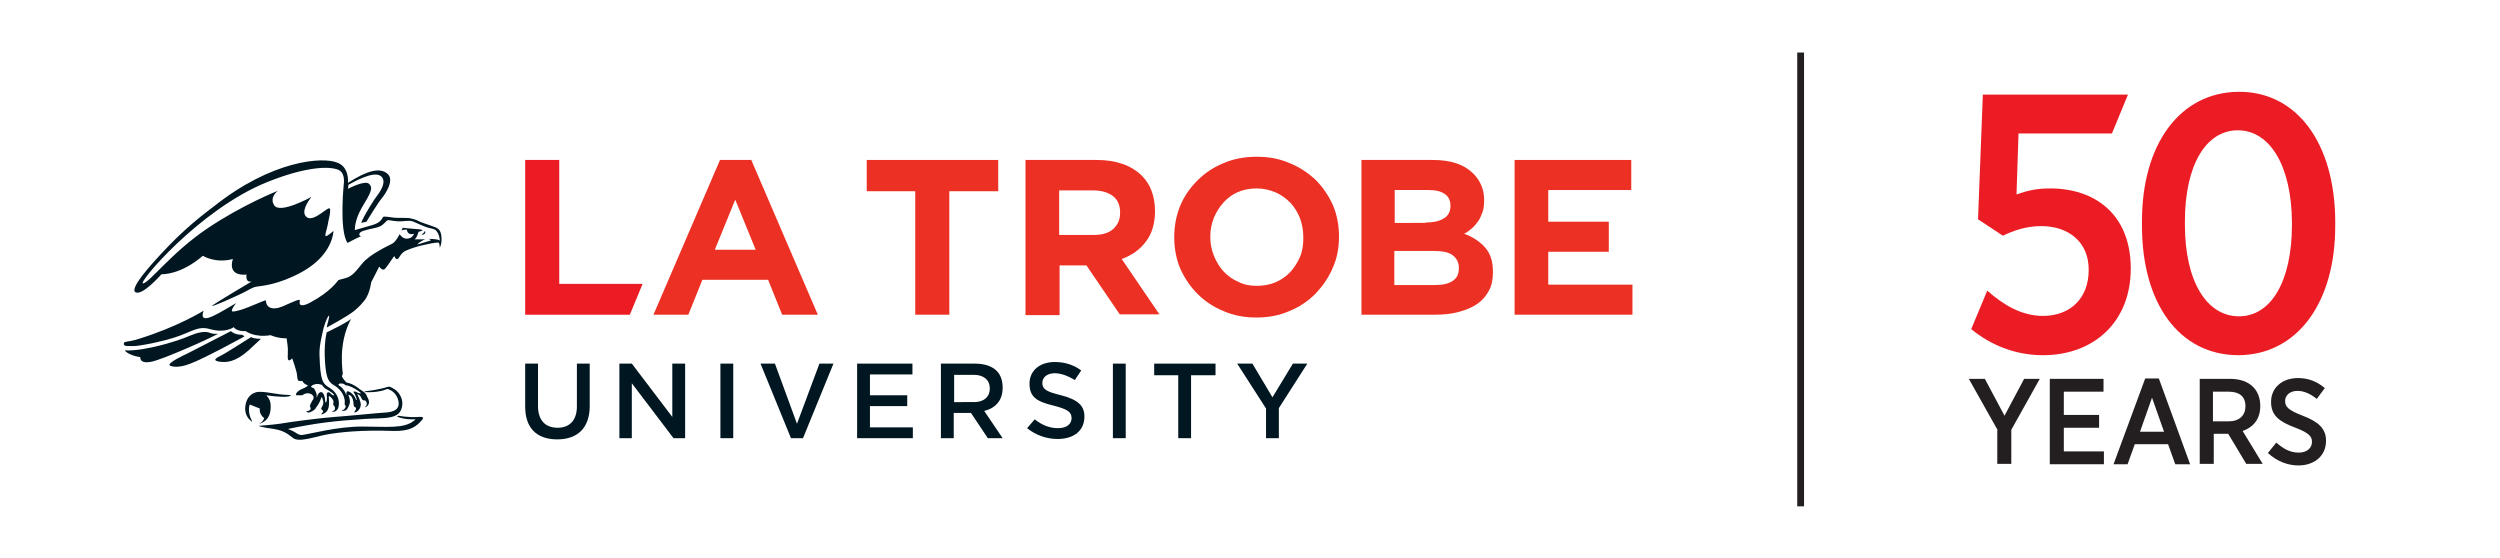 <svg xmlns="http://www.w3.org/2000/svg" viewBox="0 0 623.6 139.3"><style type="text/css">  
	.st0{fill:#FFFFFF;}
	.st1{fill:#EC1C24;}
	.st2{fill:#ED3024;}
	.st3{fill:#001722;}
	.st4{fill:#231F20;}
</style><rect class="st0" width="623.6" height="139.3"/><polygon class="st1" points="131 39.9 139.5 39.9 139.5 70.8 160.3 70.8 157.1 78.5 131 78.5 "/><path class="st2" d="M188.5 62.3l-5.1-12.5 -5.1 12.5H188.5zM179.6 39.9h7.8L204 78.5h-8.9l-3.5-8.7h-16.4l-3.5 8.7H163L179.6 39.9z"/><polygon class="st2" points="228.3 47.7 216.2 47.7 216.2 39.9 249 39.9 249 47.7 236.8 47.7 236.8 78.5 228.3 78.5 "/><path class="st2" d="M272.9 58.6c2.1 0 3.7-0.5 4.8-1.5 1.1-1 1.7-2.3 1.7-4v-0.1c0-1.8-0.6-3.2-1.8-4.1 -1.2-0.9-2.8-1.4-4.9-1.4h-8.5v11.1H272.9zM255.8 39.9h17.7c4.9 0 8.6 1.3 11.3 3.9 2.2 2.2 3.3 5.2 3.3 8.8v0.1c0 3.1-0.8 5.7-2.3 7.6 -1.5 2-3.5 3.4-6 4.3l9.4 13.8h-9.9L271 66.2h-0.1 -6.6v12.4h-8.5V39.9z"/><path class="st2" d="M313.5 71.3c1.7 0 3.3-0.3 4.7-0.9 1.4-0.6 2.7-1.5 3.7-2.6 1-1.1 1.8-2.4 2.4-3.8 0.6-1.4 0.8-3 0.8-4.7v-0.1c0-1.7-0.3-3.2-0.8-4.7 -0.6-1.5-1.4-2.8-2.4-3.9 -1.1-1.1-2.3-2-3.7-2.6 -1.4-0.6-3-1-4.7-1 -1.7 0-3.3 0.3-4.7 0.9 -1.4 0.6-2.6 1.5-3.6 2.6 -1 1.1-1.8 2.4-2.4 3.8 -0.6 1.5-0.9 3-0.9 4.7v0.1c0 1.7 0.3 3.2 0.9 4.7 0.6 1.5 1.4 2.8 2.4 3.9 1 1.1 2.3 2 3.7 2.6C310.2 71 311.8 71.3 313.5 71.3M313.4 79.2c-3 0-5.7-0.5-8.2-1.6 -2.5-1-4.7-2.5-6.5-4.3 -1.8-1.8-3.2-3.9-4.3-6.3 -1-2.4-1.5-5-1.5-7.8v-0.1c0-2.8 0.5-5.3 1.5-7.8 1-2.4 2.5-4.5 4.3-6.3 1.8-1.8 4-3.3 6.5-4.3 2.5-1.1 5.3-1.6 8.3-1.6 3 0 5.7 0.5 8.2 1.6 2.5 1 4.7 2.5 6.5 4.2 1.8 1.8 3.2 3.9 4.3 6.3 1 2.4 1.5 5 1.5 7.8v0.1c0 2.8-0.5 5.4-1.6 7.8 -1 2.4-2.5 4.5-4.3 6.4 -1.8 1.8-4 3.3-6.5 4.3C319.1 78.7 316.4 79.2 313.4 79.2"/><path class="st2" d="M357.9 71.1c1.9 0 3.4-0.3 4.4-1 1.1-0.7 1.6-1.7 1.6-3.2v-0.1c0-1.3-0.5-2.3-1.5-3.1 -1-0.8-2.6-1.1-4.8-1.1h-9.8v8.5H357.9zM355.6 55.5c1.9 0 3.4-0.3 4.5-1 1.1-0.6 1.7-1.7 1.7-3.1v-0.1c0-1.3-0.5-2.3-1.4-2.9 -1-0.7-2.3-1-4.1-1h-8.4v8.2H355.6zM339.5 39.9h17.9c4.5 0 7.8 1.1 10.1 3.4 1.8 1.8 2.7 4 2.7 6.6V50c0 1.1-0.1 2.1-0.4 2.9 -0.3 0.8-0.6 1.6-1.1 2.3 -0.5 0.7-1 1.3-1.6 1.8 -0.6 0.5-1.2 1-1.9 1.3 2.2 0.8 4 2 5.3 3.5 1.3 1.5 1.9 3.5 1.9 6v0.1c0 1.8-0.3 3.3-1 4.6 -0.7 1.3-1.6 2.4-2.9 3.3 -1.3 0.9-2.8 1.5-4.6 2 -1.8 0.5-3.8 0.7-5.9 0.7h-18.4V39.9z"/><polygon class="st2" points="377.8 39.9 406.9 39.9 406.9 47.4 386.2 47.4 386.2 55.3 401.3 55.3 401.3 62.8 386.2 62.8 386.2 71 407.2 71 407.2 78.5 377.8 78.5 "/><path class="st3" d="M134.2 101.3V90.7H131v10.7c0 5.3 2.8 8.2 8 8.2 5.2 0 8.1-3 8.1-8.3V90.7h-3.2v10.7c0 3.4-1.8 5.3-4.8 5.3C136 106.7 134.2 104.8 134.2 101.3z"/><polygon class="st3" points="154.5 90.7 154.5 109.3 157.6 109.3 157.6 95.6 168 109.3 170.9 109.3 170.9 90.7 167.7 90.7 167.7 104 157.6 90.7 "/><rect x="179.7" y="90.7" class="st3" width="3.2" height="18.6"/><polygon class="st3" points="193.3 90.7 189.7 90.7 197.3 109.3 200.3 109.3 207.9 90.7 204.4 90.7 198.8 105.7 "/><polygon class="st3" points="217 101.3 226.3 101.3 226.3 98.6 217 98.6 217 93.4 227.6 93.4 227.6 90.7 213.8 90.7 213.8 109.3 227.7 109.3 227.7 106.6 217 106.6 "/><path class="st3" d="M246.2 102.3c1.8-0.6 3.9-2.1 3.9-5.6 0-1.8-0.5-3.2-1.5-4.2 -1.2-1.2-3.1-1.8-5.4-1.8h-8.5v18.6h3.2V103h4.3l4.2 6.3h3.7l-4.6-6.8L246.2 102.3zM238 100.3v-6.8h4.9c2.5 0 4 1.3 4 3.4 0 2.1-1.5 3.4-3.9 3.4H238z"/><path class="st3" d="M264.7 98.6c-3.2-0.8-4.7-1.3-4.7-3.1 0-1.2 1-2.4 3.1-2.4 1.5 0 3.2 0.6 5 1.7l1.6-2.4c-1.9-1.4-4.1-2.1-6.6-2.1 -3.8 0-6.3 2.2-6.3 5.4 0 3.4 1.9 4.5 6.1 5.5 3 0.8 4.4 1.4 4.4 3.1 0 1.2-0.9 2.5-3.4 2.5 -2 0-3.9-0.7-5.8-2.2l-1.9 2.2c2.1 1.7 4.8 2.7 7.6 2.7 4.1 0 6.7-2.1 6.7-5.6C270.5 101.2 268.9 99.7 264.7 98.6z"/><rect x="277.6" y="90.7" class="st3" width="3.2" height="18.6"/><polygon class="st3" points="293.9 109.3 297.1 109.3 297.1 93.6 303.2 93.6 303.2 90.7 287.9 90.7 287.9 93.6 293.9 93.6 "/><polygon class="st3" points="322.5 90.7 317.4 99.1 312.4 90.7 308.6 90.7 315.8 101.9 315.8 109.3 319 109.3 319 101.8 326.1 90.7 "/><path class="st3" d="M106 57.6c-0.2 0.5-0.9 1-0.9 1C106.5 58.5 106 57.6 106 57.6z"/><path class="st3" d="M110.1 58.9c-0.2-1.9-1.2-2.1-2.3-2.5 -1-0.4-2.8-0.9-3.5-1.3 -0.7-0.4-1.4-0.5-2.2-0.7 -0.8-0.1-2.9 0-3.8-0.1 -0.9-0.1-2.4-0.4-2.7-0.2 -0.3 0.2-0.3 1.3-2.6 2 -1.4 0.4-3.2 0.9-4.5 1.3 0-0.7 0.1-2.7 1.8-5.7 2.2-3.6 2.8-4.8 1.8-5.8 -1-1.1-5.3 1.2-5.3 1.2s0.1-0.4 0.1-1c1.3-0.7 6-3.4 7.9-2.3 2.2 1.3-0.5 4.7-0.8 5.1 -0.3 0.3-3.3 4.9-3.9 6.7l1.3-0.3c0 0 2.8-4.6 3.8-5.8 1-1.2 3.3-4.7 1.4-6.2 -1.8-1.5-4.8-0.9-9.8 2.3 0.1-1.7-0.3-4.1-2.6-5C80.5 39 67.7 40 53.2 51.6c0 0-5.6 4-11 9.6 -5.1 5.3-9.9 10.8-8.4 11.7 1.7 0.9 6-4 6.5-4.5 0 0 4.6 0.3 10.3-4.6 0 0 3.1 2 7.5 0.8 0 0-1.7 4.3 3.4 3.9 0 0-0.4 2.1 1.3 1.7 0 0-10 5.9-9.9 6.1 0.2 0.2 5.1-2 7.6-3.2 1.5-0.7 2.3-1.4 3.5-1.6 1.2-0.2 5.3-0.4 11.2-3.6 5.8-3.2 7.7-7.3 8-10.3 0 0-1.5 1.3-1.9 1.3 -0.4 0 0.2-1.6 0.4-2.6 0.1-1 1.3-4.8 0.2-4.3 -1.1 0.5-4.5 3.9-5.8 1.7 -0.9-1.6 1.6-4.6 1.6-4.6s-7.9 4.4-9.3 2.1c-1.3-2 0.9-3.6 0.9-3.6s-8.7 3.4-17.6 9.4c-8.9 6-14.3 13.4-16 13.7 -1.7 0.3 14-18.5 31-25.3 9.2-3.7 15.3-4.1 17.8-3 1.4 0.7 1.3 2.5 1.3 3 0 0-1.3 12.1 0.9 15.2 0 0 1.8-1 3.4-1.7 0 0-0.7 0-0.4-0.7 0.2-0.4 0.8-0.6 1.6-0.8 1.1-0.4 3.1-0.5 4.1-1.3 1-0.8 0.9-1.1 1.5-1.2 0 0 2.1 0.4 3.2 0.3 1.1-0.1 2.1-0.2 2.8 0 0.6 0.2 2.9 1.4 4.3 1.7 1.4 0.3 1.5 0.4 2 1.2 0.5 0.9 0.5 1.9 0.5 1.9 0 0 0 0 0 0 -0.8-0.5-2.9-0.4-2.9-0.4 0.5 0.1 1 0.3 0.3 0.5 -0.8 0.2-3 0.9-3 0.9 0.6-0.8 1.9-1.3 2-1.3 0.1 0-2.7 0-2.7 0 0.6-0.4 0.9-1.5 1-1.9 0.2 0 0.5-0.1 0.7-0.2 0.7-0.3-0.1-0.4-1.7-0.5 -1.6-0.1-2.9-0.3-2.9-0.3l-0.4 0.7c0.2-0.1 0.8-0.3 1.4-0.2 0 0.3 0.2 1 1 1.1 0.3 0 0.6 0 0.8-0.1 -0.2 0.5-0.8 1.4-2.2 1.2 -0.9-0.2-1.4-1.1-1.4-1.1s-1 2-1.9 2.4c-0.9 0.5-5.6 2.6-7.5 5 -1.9 2.4-2.7 3.2-4.2 3.6 -1.5 0.4-1.7 0.4-1.8 0.6 -0.2 0.2-1.8 2.7-6.8 5.4 -1.6 0.9-2.3 0.8-2.6 0.6 -0.4-0.4 0.1-1.2-0.2-1.2 -0.5 0-0.9 0.2-2.1 0.7 -1.6 0.7-2.7 1.3-3.9 1.4 -1.2 0.1-2.3-0.3-2.4-2 0 0-0.1 0-0.9 0.3 -0.8 0.3-5.6 2.5-7.3 2.5 -0.9 0 0.8-2.1 0.8-2.1s-4.5 2.7-5.5 3.1c-1 0.5-3.7 1.7-2.6-1.2 0 0-6.4 4-16.1 7 -3.1 1-3.9 0.5-3.8 1.3 0 0.4 0.4 0.5 0.8 0.5 0.7 0 1.9 0.1 3-0.1 2.1-0.3 6-1.1 8.8-2 4.4-1.4 5.8-3 8.9-2.1 3.9 1.1 5.9-0.5 5.9-0.5s0.6 1.1 3 1c0 0 2.2 1.7 6.2 1 0 0 1.6 0.8 4 0.8 0.1 0.9 0.4 2.4 0.3 3.5 -0.1 2 0 2.5 1.1 1.5 0 0 1.2 3.4 1.2 4.2 0.1 0.8 0.1 1.4 0.5 1.4 0.4 0.1 0.8 0 0.8 0s0.3 0.8 1.4 1.1c0 0 0.1 0.3-1.6 1 -0.8 0.3-1.6 1.1-1.3 1.5 0 0 0.7 0 1.5 0 0 0 1-0.9 2.2-0.3 0.6 0.3 0.7 0.8 0.6 1.1 0 0.1-0.1 0.3-0.2 0.4 -0.1 0.1-0.2 0.3-0.3 0.5 -0.2 0.4-0.4 0.8-0.4 1 0.1 0.3 0.7 1.1-0.9 1.3 0 0 0.1 0.3 0.6 0.3 0.5 0 1.8-0.8 1.8-1.2 0 0 0.6-0.7 1-1.6 0.4-1 0.4-1.1 0.5-1 0.1 0.2 0.6 1.2 0.2 2 -0.3 0.6-0.5 0.8-0.3 1 0 0 0.1 0.1 0.3 0.3 0.1 0.1 0.2 0.3-0.2 0.7 -0.7 0.7 1.2-0.1 1.4-0.8 0 0 0.6-0.7 0.3-3.3 0 0 0-0.3 0.3-0.1 0.3 0.2 0.8 0.8 0.9 1.2 0 0.5-0.2 0.9 0.1 1.1 0.3 0.2 0.3 0.7 0.2 1 -0.1 0.3-0.8 0.4-0.7 0.5 0.2 0.1 1.5 0.1 1.7-1.5 0.2-1.5-0.4-3.3-2.2-4.4 -1.8-1.1-2.4-1.6-2.6-8.2 -0.1-2.3 0.6-4.9 1-6.7 0 0 0 0 0 0 0.6-2.2 1.3-3.4 1.4-3.1 0.1 0.4-0.5 2.1-0.6 2.9 0 0 5.2-2.8 6.8-4.1 1.6-1.3 2.3-2.3 2.4-2.4 0.1-0.1 1.4-1.4 1.9-4.8l2-3.9c0 0 0.8 1.3 1.5 0.5 0.7-0.8 2.1-3.1 2.3-3.1 0 0 0.3 1 0.8 0.7 0.5-0.3 0.7-1.4 1.9-2 1.2-0.6 3.4-1.2 3.4-1.2s4.8-1.2 5-0.8c0.2 0.4 0.2 1.2 0.2 1.2S110.3 60.8 110.1 58.9zM80.3 96c0 0 0.3 0.5 0.8 0.9 0.4 0.2 1.4 0.8 1.9 1.2 0.2 0.2 0.4 0.5 0.3 0.5 -0.1 0.1-0.4 0-0.9-0.5 -0.5-0.5-0.8-0.2-0.9 0.1 0 0.3 0.1 1.2 0 1.7 -0.1 0.6-0.4 0.7-0.4 0 0-0.6-0.3-2.1-1-2.1 -0.5 0-0.7 0.5-0.9 0.8C79.2 99 78.9 99.3 79 99c0 0 0.1-0.7-0.3-1.4 -0.3-0.7-0.4-0.8-0.8-0.9 -0.4-0.1-0.4-0.4 0.2-0.7C78.8 95.8 79.1 95.6 80.3 96z"/><path class="st3" d="M52.3 83c-1.3-0.5-3.2 0-5.1 0.8 -1.9 0.9-10.9 3.9-16.1 3.6 0 0 0.8 1.2 3.9 1.7 0 0-0.3 1.8 2.9 1.1 3.1-0.7 14.3-5.7 16.6-7C54.5 83.2 53.6 83.5 52.3 83z"/><path class="st3" d="M60.4 83.5c-0.1 0-1.7 0.1-2.8-0.9l-11.1 5.7c0 0-5.1 2.3-4.1 2.9 0 0 1.6 0.9 5.1-0.5C51 89.4 61 83.9 61 83.9S60.4 83.5 60.4 83.5z"/><path class="st3" d="M65.1 84.5c0 0-1.4 0.1-2.5-0.4 0 0-6 3.8-7.1 4.4 -1.1 0.6-2.9 1.3-0.9 1.7 2 0.3 4.1 0.1 7.4-2.8C64.9 84.7 65.1 84.5 65.1 84.5z"/><path class="st3" d="M84.1 81.6c-1.2 0.6-2.6 1.3-2.6 1.3S80.9 85 81 88.8c0.2 5 0.7 6.4 2.3 7.3 2.3 1.3 2.7 3.4 2.7 4 0 0.6-0.1 0.8 0.1 1 0.2 0.2 0.2 0.4-0.1 0.8 -0.2 0.4-0.9 0.5-0.7 0.6 0.3 0 1.1 0.1 1.5-0.8 0.4-0.9 0.8-1.4 0.1-3.2 0 0 0.9-0.1 1.2 1.5 0.2 1-0.1 1.4 0.7 1.7 0 0 0.1 0.4-0.3 0.9 -0.4 0.4 0.1 0.3 0.5 0.1 0.5-0.3 1-1 1-1.9 -0.1-0.8-0.6-1.9-0.9-2.5 0 0 0.6 0.1 0.9 0.7 0.3 0.6 0.3 0.9 1.1 0.9 0 0 0.4 0.3 0.4 0.8 0 0.6-0.7 1-0.5 0.9 0.2 0 1.8-0.6 0.6-2.6 0 0-0.2-0.9-1.1-1.4 -0.9-0.5-2-1.8-4.1-2.2 0 0-1-1-1.1-1.6 0 0 0.1-0.3 0.2-0.5 0.1-0.2-1.4-7.4 2.1-13.8C87.6 79.7 85.3 81 84.1 81.6zM86.2 96.1c1.2 0 3.8 1.7 3.8 2 0 0.2-1-0.2-1.3-0.4 -0.3-0.1-0.7-0.1-0.4 0.3 0.3 0.4 0.7 1.5 0.7 1.7 0 0.2-0.2 0-0.2 0 -0.3-1-1.2-1.8-1.7-2 -0.5-0.2-0.6-0.1-0.7 0.3 0 0.3 0.1 1-0.2 0.1 -0.4-1-1.3-1.8-1.6-1.9 -0.3-0.2-0.1-0.4-0.1-0.4 0.1-0.1 0.3-0.2 0.6-0.1C85.6 95.5 86.2 96.1 86.2 96.1z"/><path class="st3" d="M62.3 100.9l2.5 1c-0.2 1.5 1.1 2.4 1.1 2.4 -0.1 0.5-0.6 1-0.9 1.2 -0.2 0.1-0.3 0.1-0.2 0.2 0 0 0.1 0 0.2-0.1 2.4-0.9 2.6-3.1 2.5-4.7 -0.1-1.5-1.1-2.3-1.1-2.3 0 0 4 0.6 5.5 0.3 1.5-0.3 0-0.4 0-0.4 -3.1 0-6.5-1.2-8.2-0.6 -2.3 0.8-2.4 3-2.5 3.4 -0.3 2.1 0.9 3.3 1.4 3.7 0.1 0.1 0.2 0.2 0.3 0.2 0 0-0.1-0.2-0.1-0.3C61.6 102.6 62.3 100.9 62.3 100.9z"/><path class="st3" d="M104.4 104c-2.4 0.2-5-0.3-5-0.3 0 0-0.4 0.2-0.4 0.2 1.8 0.8 3.9 0.7 4.4 0.7 0.5 0.1-0.1 0.3-0.1 0.3 -2.5 2.1-6.8 1.5-13 1.5 -6.2 0-12.7 1.8-14.9 2.1 -0.9 0.1-1.6-0.6-2.2-0.9 -0.8-0.4-1.4-0.6-1.4-0.6 7.3-1.5 11.5-2 19.3-2.5 4.7-0.3 8.7 0.3 9.2-3.2 0.2-1.1-0.1-2-0.5-2.7 -0.7-1.3-2-1.9-2.5-2.1 -0.1-0.1-0.5 0-0.6 0 -2.5 0.8-5 1-5.5 1.1 -0.5 0.1-0.2 0.2-0.2 0.2 2.6 0.2 4.8-0.4 5.4-0.7 0.2-0.1 0.3-0.1 0.5 0 0.5 0.2 1.7 0.7 2.3 2.3 1 2.8-1.2 3.4-3 3.5 -1.9 0.1-9.7 0.9-12.7 1.1 -3 0.2-10.9 1.2-13.7 1.7 -2.2 0.3-5 0.5-5 0.5 -0.8 0 0.5 0.4 3.5 0.8 3 0.5 3.8 1.6 5 2.4 0.5 0.3 1.6 0.4 2.6 0.2 1.2-0.1 3.9-0.9 5.5-1.2 3.3-0.6 8.9-1.2 16.7-0.9 4.3 0.1 5.8-1.1 7.3-2.9C106 103.8 104.4 104 104.4 104z"/><rect x="448.3" y="13.1" class="st4" width="1.7" height="113.2"/><path class="st4" d="M498.3 107.3l-7.2-12.8h4l4.9 9.2 4.9-9.2h3.9l-7.1 12.7v8.5h-3.5V107.3z"/><path class="st4" d="M511.3 94.5h13.4v3.2h-9.9v5.8h8.8v3.2h-8.8v5.9h10v3.2h-13.5V94.5z"/><path class="st4" d="M535.1 94.4h3.4l7.8 21.4h-3.7l-1.8-5h-8.3l-1.8 5h-3.5L535.1 94.4zM539.8 107.7l-3-8.5 -3 8.5H539.8z"/><path class="st4" d="M548.6 94.5h7.7c2.4 0 4.4 0.7 5.7 2 1.1 1.1 1.8 2.7 1.8 4.7v0.1c0 3.3-1.8 5.3-4.4 6.2l5 8.2h-4.1l-4.5-7.5c-0.1 0-0.2 0-0.2 0h-3.4v7.5h-3.5V94.5zM555.9 105.1c2.7 0 4.2-1.5 4.2-3.7v-0.1c0-2.4-1.5-3.6-4.2-3.6h-3.9v7.4H555.9z"/><path class="st4" d="M565.7 113l2.1-2.6c1.6 1.4 3.3 2.5 5.6 2.5 2 0 3.3-1.1 3.3-2.7v0c0-1.3-0.7-2.2-4.1-3.5 -4-1.5-6.1-3-6.1-6.4v-0.1c0-3.5 2.8-5.9 6.7-5.9 2.5 0 4.7 0.8 6.7 2.5l-2 2.7c-1.5-1.2-3.1-2-4.8-2 -1.9 0-3.1 1.1-3.1 2.5v0c0 1.5 0.8 2.3 4.4 3.7 3.9 1.5 5.8 3.2 5.8 6.2v0.1c0 3.7-2.9 6.1-6.9 6.1C570.7 116.1 568 115.1 565.7 113z"/><path class="st1" d="M558.4 88.6c14.7-0.1 24.2-13.2 24.1-32.5l0-1c-0.1-19.4-9.6-32.3-24.1-32.2 -14.7 0.1-24.2 13.2-24.1 32.5l0 1C534.3 75.7 543.6 88.6 558.4 88.6M558.5 78.9c-8 0-13.5-8.6-13.5-22.9l0-0.7c0-14.2 5.3-22.8 13.2-22.8 7.9 0 13.4 8.7 13.5 22.9l0 0.7C571.7 70.3 566.4 78.9 558.5 78.9"/><path class="st1" d="M511.4 47c-3.6 0-5.8 0.6-8.4 1.5l0.5-15.2h19.4v0h3.9l4-9.7h-7.9v0h-28.3l-1.2 31.1 6.2 4.1c2.7-1.3 5.8-2.4 9.6-2.4 6.8 0 11.8 4 11.8 10.8v0.2c0 7-4.6 11.4-11.4 11.4 -5.2 0-9.7-2.6-13.9-6.3l-4 9.6c4.9 4 11 6.5 17.9 6.5 12.8 0 21.9-8.4 21.9-21.6v-0.2C531.4 53.2 522.3 47 511.4 47"/></svg>